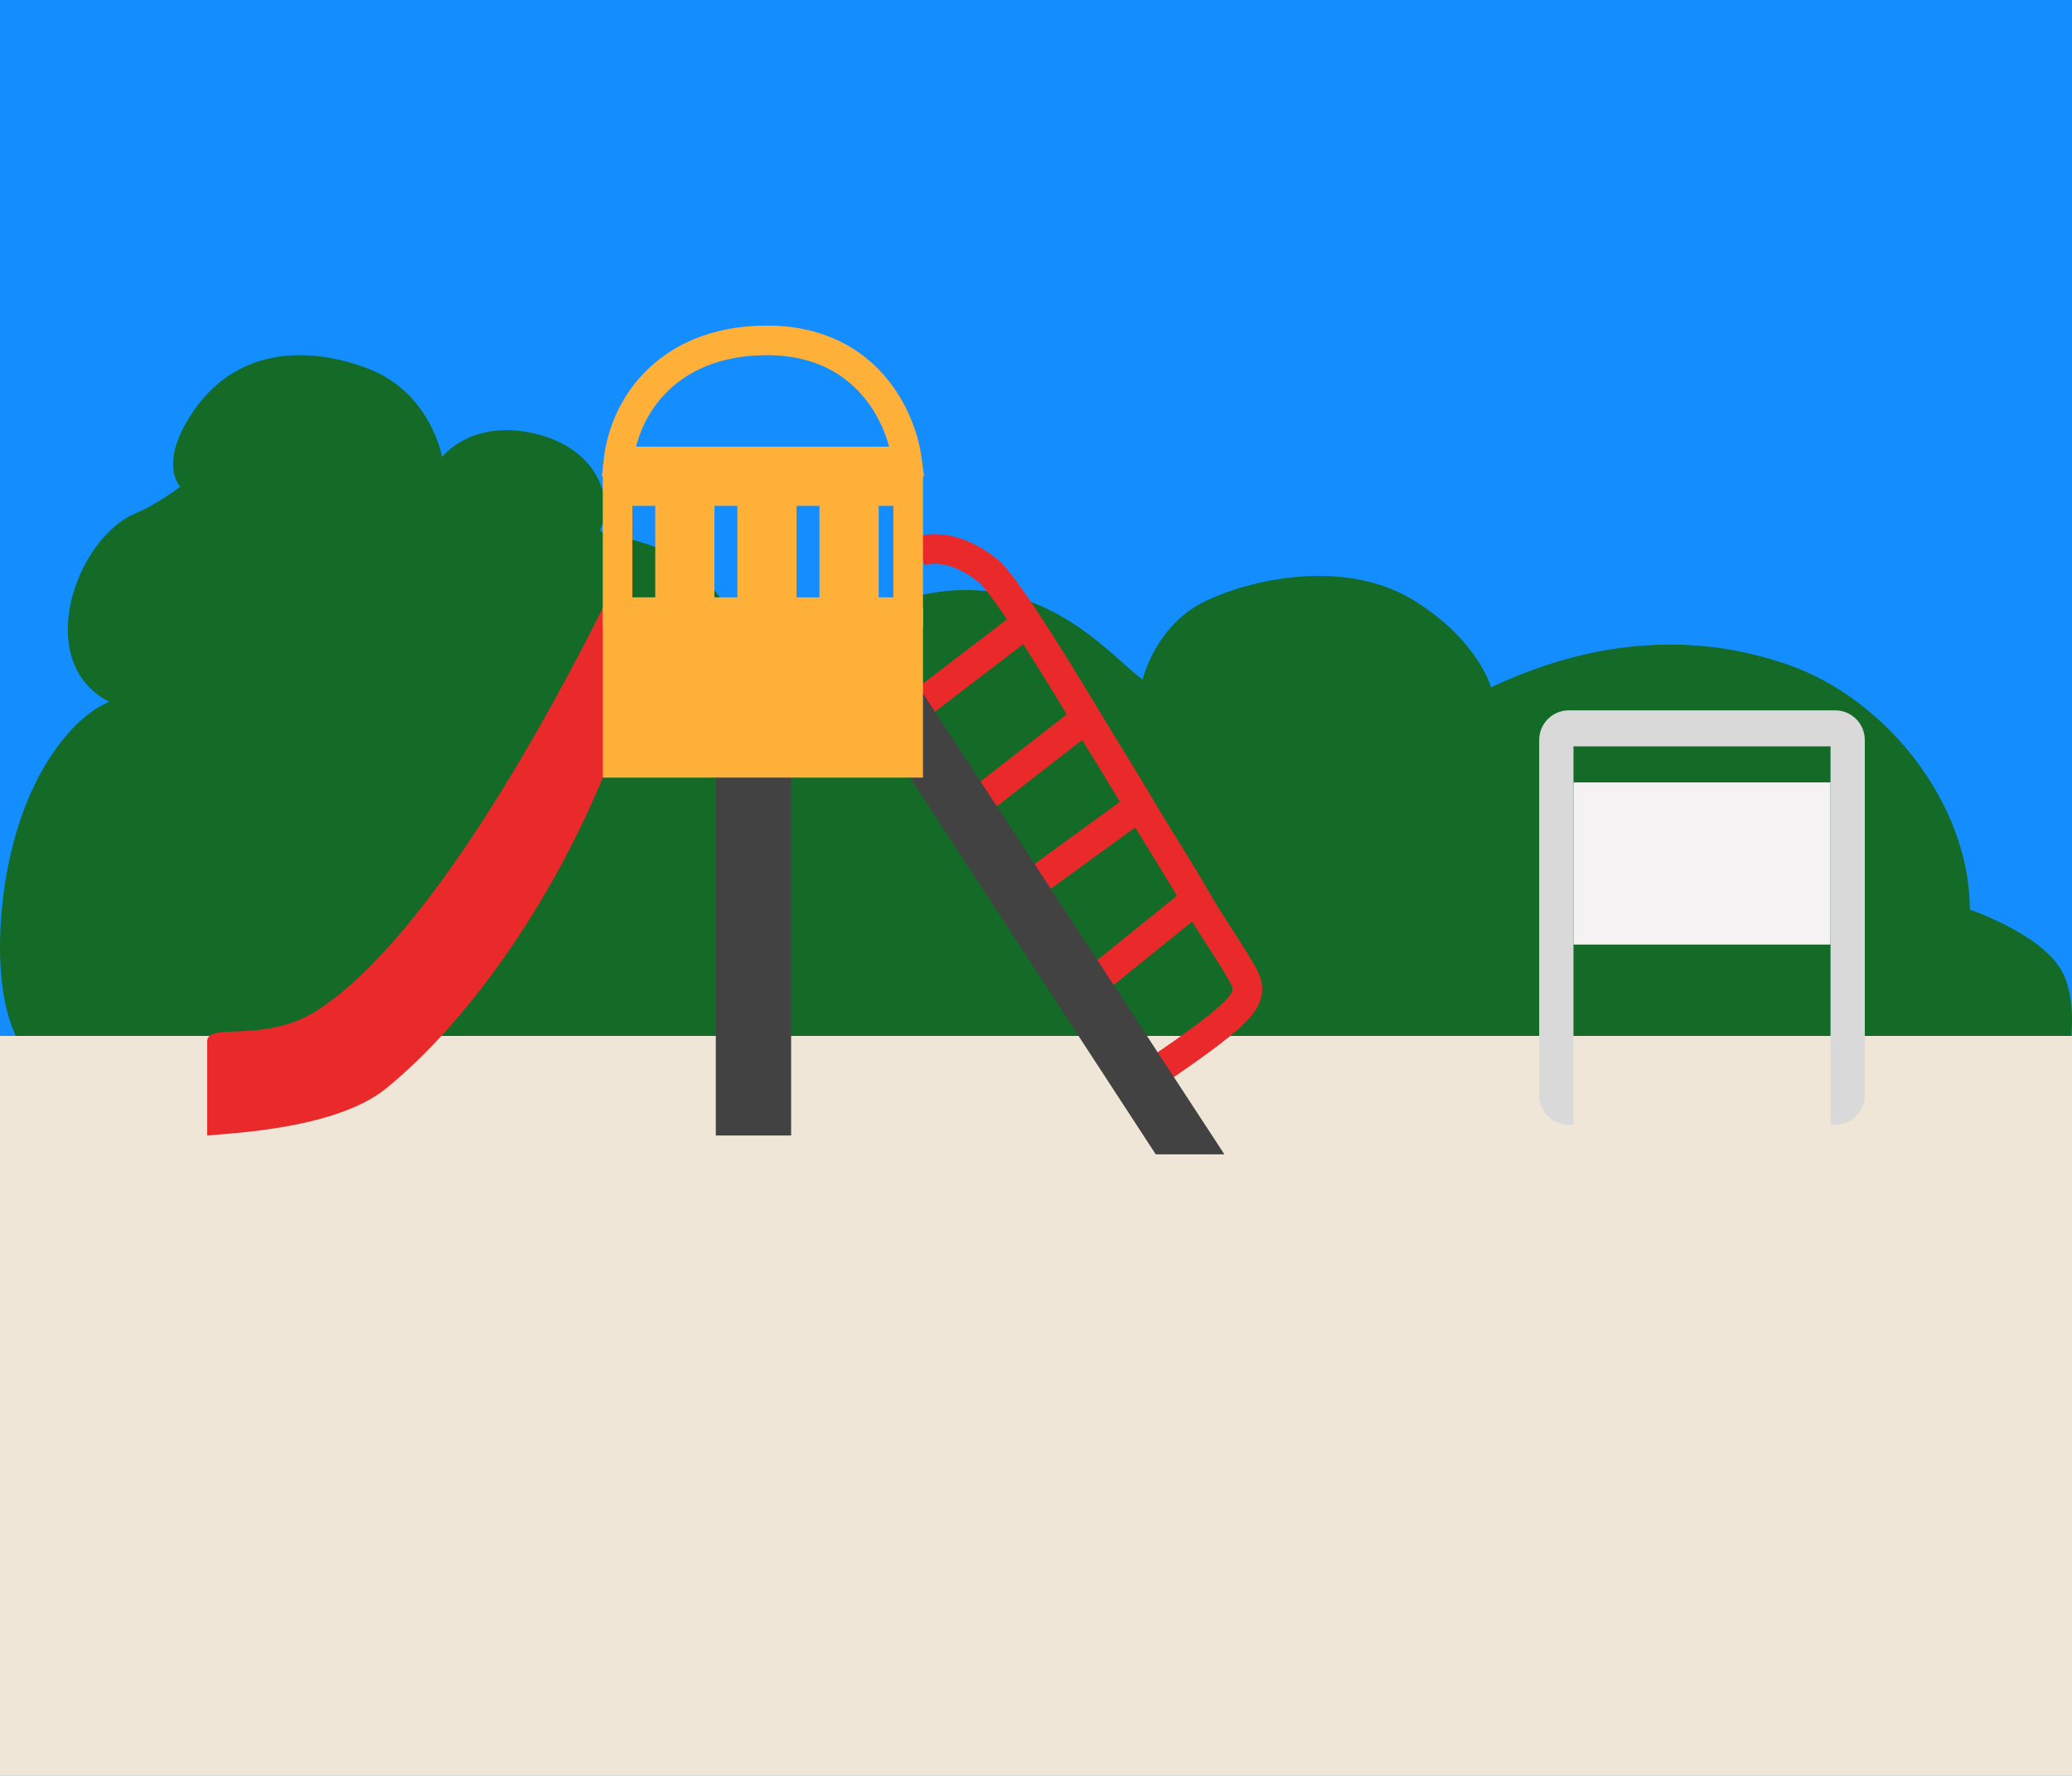 <svg width="70" height="60" viewBox="0 0 70 60" fill="none" xmlns="http://www.w3.org/2000/svg">
<rect width="70" height="60" fill="#148EFF"/>
<path d="M0.115 30.231C-0.184 32.578 -0.056 36.142 2.415 36.499H33.5L69.615 37C69.615 37 70.481 34.17 69.615 32.738C68.881 31.524 66.549 30.733 66.549 30.733C66.549 27.197 63.77 23.635 60.417 22.46C57.04 21.277 53.591 21.698 50.373 23.223C50.373 23.223 49.937 21.618 47.757 20.28C45.551 18.926 42.525 19.477 40.782 20.28C39.038 21.082 38.602 22.956 38.602 22.956C37.584 22.242 35.409 19.431 31.626 20.012C28.138 20.547 25.922 22.576 25.922 24.716H25.411C25.411 24.003 25.409 22.119 24.645 20.705C23.112 17.871 20.101 18.258 20.29 17.871C20.726 16.979 20.29 15.195 18.11 14.66C15.93 14.125 14.935 15.441 14.935 15.441C14.935 15.441 14.56 13.235 12.38 12.433C10.2 11.63 7.908 11.843 6.503 13.937C5.325 15.692 6.092 16.444 6.092 16.444C6.092 16.444 5.285 17.051 4.595 17.336C2.554 18.178 1.077 22.375 3.692 23.713C2.53 24.16 0.626 26.22 0.115 30.231Z" fill="#146B28"/>
<rect y="35" width="70" height="25" fill="#EFE6D7"/>
<rect x="24.182" y="25" width="2.545" height="13.364" fill="#424242"/>
<path d="M13.046 36.773C15.819 34.514 18.599 30.539 20.364 26.273V20.545C18.599 24.059 14.564 31.588 10.782 34.097C8.967 35.302 7 34.51 7 35.182V38.364C7.925 38.28 11.39 38.121 13.046 36.773Z" fill="#EA2A2A"/>
<path d="M31.058 18.636C31.485 18.468 32.34 18.461 33.365 19.27C33.611 19.464 34.084 20.109 34.695 21.039M39.136 36.136C40.091 35.5 41.215 34.694 41.682 34.227C42.148 33.761 42.27 33.441 42 32.955C41.56 32.162 40.931 31.297 40.409 30.384M34.695 21.039L31.058 23.819M34.695 21.039C35.266 21.908 35.958 23.027 36.697 24.259M36.697 24.259L33.365 26.851M36.697 24.259C37.213 25.118 37.993 26.365 38.5 27.227M38.5 27.227L35 29.773M38.5 27.227C39.152 28.336 39.816 29.348 40.409 30.384M40.409 30.384L37.227 32.955" stroke="#EA2A2A"/>
<path d="M30.546 25.964V22.455L41.364 39H39.045L30.546 25.964Z" fill="#424242"/>
<rect x="20.364" y="20.545" width="10.818" height="5.727" fill="#FFB039"/>
<path d="M29.185 20.682V16.591H30.682V20.682H29.185ZM30.648 15.591H28.685H25.911H23.137H20.892C20.995 14.66 21.389 13.723 22.084 12.984C22.897 12.121 24.149 11.5 25.911 11.5C27.696 11.5 28.872 12.231 29.613 13.155C30.227 13.921 30.549 14.83 30.648 15.591ZM28.185 16.591V20.682H26.411V16.591H28.185ZM25.411 16.591V20.682H23.637V16.591H25.411ZM22.637 16.591V20.682H20.864V16.591H22.637Z" stroke="#FFB039"/>
<rect x="53.158" y="26.435" width="8.684" height="5.478" fill="#F4F2F2"/>
<path fill-rule="evenodd" clip-rule="evenodd" d="M53 24C52.448 24 52 24.448 52 25V37C52 37.552 52.448 38 53 38H53.158V25.217H61.842V38H62C62.552 38 63 37.552 63 37V25C63 24.448 62.552 24 62 24H53Z" fill="#D9D9D9"/>
</svg>
